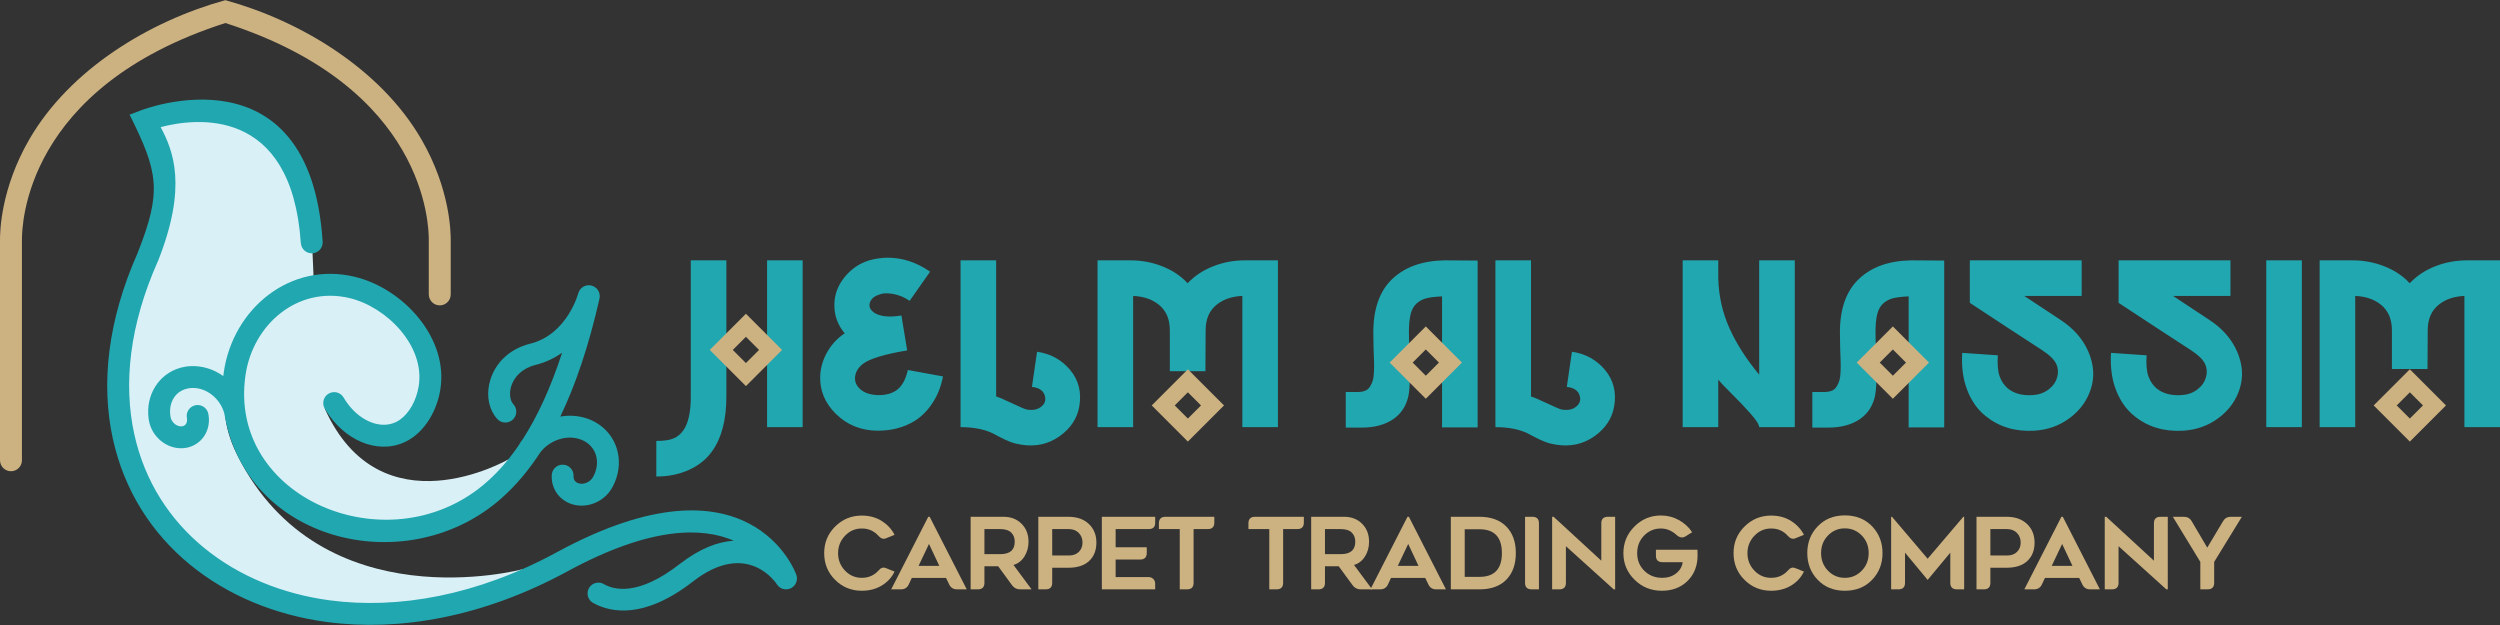 <?xml version="1.0" encoding="UTF-8"?>
<!DOCTYPE svg PUBLIC "-//W3C//DTD SVG 1.1//EN" "http://www.w3.org/Graphics/SVG/1.1/DTD/svg11.dtd">
<!-- Creator: CorelDRAW -->
<svg xmlns="http://www.w3.org/2000/svg" xml:space="preserve" width="280px" height="70px" version="1.1" style="shape-rendering:geometricPrecision; text-rendering:geometricPrecision; image-rendering:optimizeQuality; fill-rule:evenodd; clip-rule:evenodd"
viewBox="0 0 280 70"
 xmlns:xlink="http://www.w3.org/1999/xlink"
 xmlns:xodm="http://www.corel.com/coreldraw/odm/2003">
 <rect x="0" y="0" width="280" height="70" fill="#333333" stroke="none"/>
 <defs>
  <style type="text/css">
   <![CDATA[
    .fil4 {fill:#21A7B0}
    .fil1 {fill:#CCB181}
    .fil2 {fill:#D9F0F6}
    .fil3 {fill:#D9F0F6}
    .fil0 {fill:#21A7B0;fill-rule:nonzero}
    .fil5 {fill:#CCB181;fill-rule:nonzero}
   ]]>
  </style>
 </defs>
 <g id="Layer_x0020_1">
  <g id="_2669554069984">
   <path class="fil0" d="M77.369 29.16l3.985 0 0 9.042 0.502 -0.496 0 1.769 -0.502 -0.501 0 5.43c0,2.607 -0.531,4.649 -1.594,6.127 -0.631,0.897 -1.494,1.595 -2.59,2.093 -1.096,0.498 -2.317,0.747 -3.662,0.747l0 -3.985c0.864,0 1.511,-0.096 1.943,-0.287 0.432,-0.191 0.789,-0.486 1.071,-0.884 0.565,-0.781 0.847,-2.051 0.847,-3.811l0 -7.585 0 -7.659zm5.846 7.201l0.381 -0.376 0.377 0.376 -0.758 0zm2.124 1.366l0.574 0.574 0 -9.141 3.985 0 0 9.428 0 9.253 -3.985 0 0 -8.967 -0.574 0.568 0 -1.715zm14.049 -8.866c1.694,0 3.288,0.523 4.783,1.569l-2.292 3.263c-0.581,-0.398 -1.2,-0.656 -1.856,-0.772 -0.655,-0.116 -1.174,-0.091 -1.556,0.075 -0.565,0.182 -0.914,0.49 -1.047,0.921 -0.132,0.432 0.05,0.814 0.548,1.146 0.665,0.399 1.661,0.49 2.99,0.274l0.647 3.911c-2.491,0.415 -4.126,0.905 -4.907,1.469 -0.531,0.399 -0.838,0.872 -0.921,1.42 -0.083,0.548 0.103,1.03 0.56,1.445 0.457,0.415 1.117,0.639 1.98,0.673 0.914,0.016 1.644,-0.191 2.192,-0.623 0.548,-0.432 0.938,-1.163 1.171,-2.192l3.935 0.722c-0.215,1.129 -0.61,2.126 -1.183,2.989 -0.573,0.864 -1.249,1.536 -2.03,2.018 -1.179,0.714 -2.549,1.071 -4.11,1.071 -1.859,-0.017 -3.416,-0.644 -4.67,-1.881 -1.254,-1.237 -1.839,-2.677 -1.756,-4.321 0.05,-0.914 0.315,-1.79 0.797,-2.628 0.482,-0.839 1.129,-1.532 1.943,-2.08 -0.697,-0.83 -1.08,-1.76 -1.146,-2.79 -0.083,-1.229 0.249,-2.337 0.997,-3.325 0.747,-0.988 1.685,-1.665 2.814,-2.03 0.664,-0.2 1.37,-0.308 2.117,-0.324zm8.195 0.299l3.986 0 0 7.448 0 7.796c0.365,0.116 0.984,0.382 1.855,0.797 0.872,0.415 1.408,0.639 1.607,0.672 0.631,0.1 1.138,0.009 1.519,-0.273 0.465,-0.333 0.623,-0.756 0.473,-1.271 -0.165,-0.581 -0.647,-0.913 -1.444,-0.996l0.573 -3.936c1.511,0.216 2.744,0.893 3.699,2.03 0.954,1.138 1.299,2.495 1.034,4.073 -0.233,1.362 -0.972,2.482 -2.217,3.363 -1.246,0.88 -2.666,1.195 -4.26,0.946 -0.448,-0.066 -0.859,-0.17 -1.233,-0.311 -0.373,-0.141 -0.78,-0.328 -1.22,-0.561 -0.44,-0.232 -0.694,-0.365 -0.76,-0.398 -0.963,-0.465 -2.167,-0.698 -3.612,-0.698l0 -18.681zm15.344 0l1.594 0 2.117 0c1.229,0 2.412,0.224 3.55,0.672 1.137,0.449 2.08,1.08 2.827,1.893 0.764,-0.813 1.71,-1.444 2.84,-1.893 1.129,-0.448 2.316,-0.672 3.561,-0.672l3.712 0 0 9.017 0 9.664 -3.985 0 0 -14.696c-1.163,0.05 -2.118,0.374 -2.865,0.972 -0.83,0.664 -1.245,1.619 -1.245,2.864 -0.014,1.082 -0.022,2.614 -0.024,4.597l-3.987 0 0 -1.222 0 -3.375c0,-1.245 -0.415,-2.2 -1.245,-2.864 -0.747,-0.598 -1.702,-0.922 -2.865,-0.972l0 14.696 -3.985 0 0 -9.664 0 -9.017zm30.887 8.045c0,-2.64 0.714,-4.633 2.142,-5.978 1.428,-1.345 3.387,-2.034 5.878,-2.067 0.465,0 1.121,0.004 1.968,0.012 0.847,0.008 1.411,0.013 1.694,0.013l0 1.818 0 8.332 0 8.531 -3.986 0 0 -7.971 -0.328 0.333 0 -0.81 0.328 0.328 0 -6.551c-0.714,0.033 -1.282,0.1 -1.706,0.199 -0.423,0.1 -0.797,0.291 -1.121,0.573 -0.324,0.282 -0.552,0.681 -0.685,1.196 -0.133,0.514 -0.199,1.195 -0.199,2.042 0,0.681 0.025,1.528 0.075,2.541l0.238 -0.239 0 0.652 -0.238 -0.239c0.083,2.059 0.041,3.529 -0.125,4.409 -0.249,1.146 -0.83,2.026 -1.743,2.641 -0.914,0.614 -2.084,0.921 -3.513,0.921l-0.934 0 -0.61 0 -0.224 0 0 -3.985 0.523 0 0.772 0c0.349,0 0.64,-0.046 0.872,-0.137 0.232,-0.092 0.419,-0.253 0.56,-0.486 0.142,-0.232 0.245,-0.465 0.312,-0.697 0.066,-0.233 0.108,-0.569 0.124,-1.009 0.017,-0.44 0.017,-0.843 0,-1.208 -0.016,-0.366 -0.033,-0.864 -0.05,-1.495 -0.016,-0.631 -0.024,-1.187 -0.024,-1.669zm13.674 -8.045l3.986 0 0 7.448 0 7.796c0.365,0.116 0.984,0.382 1.856,0.797 0.871,0.415 1.407,0.639 1.606,0.672 0.631,0.1 1.137,0.009 1.52,-0.273 0.464,-0.333 0.622,-0.756 0.473,-1.271 -0.166,-0.581 -0.648,-0.913 -1.445,-0.996l0.573 -3.936c1.511,0.216 2.744,0.893 3.699,2.03 0.955,1.138 1.299,2.495 1.033,4.073 -0.232,1.362 -0.971,2.482 -2.216,3.363 -1.246,0.88 -2.665,1.195 -4.26,0.946 -0.448,-0.066 -0.859,-0.17 -1.233,-0.311 -0.373,-0.141 -0.78,-0.328 -1.22,-0.561 -0.44,-0.232 -0.693,-0.365 -0.76,-0.398 -0.963,-0.465 -2.167,-0.698 -3.612,-0.698l0 -18.681zm20.973 0l3.986 0 0 0.971 0 1.046c0.05,1.96 0.461,3.807 1.233,5.542 0.772,1.736 1.889,3.484 3.35,5.244l0 -12.803 3.985 0 0 9.017 0 9.664 -3.985 0c0,-0.282 -0.328,-0.793 -0.984,-1.532 -0.656,-0.739 -1.382,-1.503 -2.179,-2.291 -0.798,-0.789 -1.271,-1.291 -1.42,-1.507l0 5.33 -3.986 0 0 -5.978 0 -6.638 0 -6.065zm17.611 8.045c0,-2.64 0.714,-4.633 2.142,-5.978 1.428,-1.345 3.388,-2.034 5.878,-2.067 0.465,0 1.121,0.004 1.968,0.012 0.847,0.008 1.412,0.013 1.694,0.013l0 1.818 0 8.332 0 8.531 -3.985 0 0 -6.288 0 -1.683 0 -0.149 0 -1.535 0 -5.016c-0.714,0.033 -1.283,0.1 -1.707,0.199 -0.423,0.1 -0.797,0.291 -1.121,0.573 -0.323,0.282 -0.552,0.681 -0.684,1.196 -0.133,0.514 -0.2,1.195 -0.2,2.042 0,0.252 0.004,0.527 0.01,0.825l0 0.003c0.006,0.248 0.014,0.513 0.025,0.793l0.08 2.609c0.012,1.283 -0.043,2.248 -0.165,2.894 -0.249,1.146 -0.83,2.026 -1.743,2.641 -0.914,0.614 -2.084,0.921 -3.512,0.921l-0.934 0 -0.611 0 -0.224 0 0 -3.985 0.523 0 0.773 0c0.348,0 0.639,-0.046 0.871,-0.137 0.233,-0.092 0.419,-0.253 0.561,-0.486 0.141,-0.232 0.245,-0.465 0.311,-0.697 0.066,-0.233 0.108,-0.569 0.125,-1.009 0.016,-0.44 0.016,-0.843 0,-1.208 -0.017,-0.366 -0.034,-0.864 -0.05,-1.495 -0.017,-0.631 -0.025,-1.187 -0.025,-1.669zm14.547 -8.045l12.528 0 0 3.985 -6.426 0c1.096,0.731 2.441,1.619 4.035,2.665 1.478,0.964 2.524,2.155 3.139,3.575 0.614,1.42 0.714,2.794 0.299,4.122 -0.416,1.329 -1.204,2.429 -2.367,3.3 -1.162,0.872 -2.499,1.35 -4.01,1.433 -2.126,0.116 -3.935,-0.432 -5.43,-1.644 -0.897,-0.714 -1.582,-1.682 -2.055,-2.902 -0.473,-1.22 -0.66,-2.611 -0.56,-4.172l3.985 0.274c-0.066,1.029 0.004,1.822 0.212,2.379 0.207,0.556 0.51,1 0.909,1.332 0.697,0.565 1.611,0.814 2.74,0.748 0.697,-0.034 1.295,-0.237 1.793,-0.611 0.498,-0.373 0.822,-0.818 0.972,-1.332 0.166,-0.532 0.141,-1.042 -0.075,-1.532 -0.216,-0.49 -0.756,-1.018 -1.619,-1.582 -2.159,-1.395 -4.849,-3.155 -8.07,-5.281l0 -2.378 0 -2.379zm16.663 0l12.529 0 0 3.985 -6.426 0c1.096,0.731 2.441,1.619 4.035,2.665 1.478,0.964 2.524,2.155 3.139,3.575 0.614,1.42 0.714,2.794 0.299,4.122 -0.415,1.329 -1.204,2.429 -2.367,3.3 -1.162,0.872 -2.499,1.35 -4.01,1.433 -2.126,0.116 -3.936,-0.432 -5.43,-1.644 -0.897,-0.714 -1.582,-1.682 -2.055,-2.902 -0.473,-1.22 -0.66,-2.611 -0.561,-4.172l3.986 0.274c-0.067,1.029 0.004,1.822 0.212,2.379 0.207,0.556 0.51,1 0.909,1.332 0.697,0.565 1.61,0.814 2.74,0.748 0.697,-0.034 1.295,-0.237 1.793,-0.611 0.498,-0.373 0.822,-0.818 0.972,-1.332 0.165,-0.532 0.141,-1.042 -0.075,-1.532 -0.216,-0.49 -0.756,-1.018 -1.619,-1.582 -2.159,-1.395 -4.849,-3.155 -8.071,-5.281l0 -2.378 0 -2.379zm20.525 0l0 18.681 -3.985 0 0 -9.465 0 -9.216 3.985 0zm1.993 0l1.594 0 2.117 0c1.229,0 2.412,0.224 3.55,0.672 1.137,0.449 2.079,1.08 2.827,1.893 0.764,-0.813 1.71,-1.444 2.839,-1.893 1.129,-0.448 2.317,-0.672 3.562,-0.672l3.712 0 0 9.017 0 9.664 -3.986 0 0 -14.696c-1.162,0.05 -2.117,0.374 -2.864,0.972 -0.831,0.664 -1.246,1.619 -1.246,2.864 -0.012,1.036 -0.02,2.487 -0.023,4.351l-3.987 0 0 -0.976 0 -3.375c0,-1.245 -0.415,-2.2 -1.245,-2.864 -0.748,-0.598 -1.703,-0.922 -2.865,-0.972l0 14.696 -3.985 0 0 -9.664 0 -9.017z"/>
   <path class="fil1" d="M269.902 41.359l4.049 4.049 -4.049 4.05 -4.05 -4.05 4.05 -4.049zm-186.359 -6.217l4.049 4.05 -4.049 4.049 -4.05 -4.049 4.05 -4.05zm0 2.579l1.47 1.471 -1.47 1.47 -1.471 -1.47 1.471 -1.471zm76.146 -1.161l4.049 4.05 -4.049 4.05 -4.05 -4.05 4.05 -4.05zm0 2.58l1.471 1.47 -1.471 1.471 -1.47 -1.471 1.47 -1.47zm52.311 -2.58l4.049 4.05 -4.049 4.05 -4.05 -4.05 4.05 -4.05zm0 2.58l1.47 1.47 -1.47 1.471 -1.47 -1.471 1.47 -1.47zm-78.959 2.219l4.049 4.049 -4.049 4.05 -4.05 -4.05 4.05 -4.049zm0 2.579l1.47 1.47 -1.47 1.471 -1.471 -1.471 1.471 -1.47zm136.861 0l1.47 1.47 -1.47 1.471 -1.47 -1.471 1.47 -1.47z"/>
   <g>
    <path class="fil2" d="M57.611 51.919l-0.694 -0.455c0,0 -14.289,8.243 -20.552,-5.719l2.286 -0.607c0,0 1.144,3.232 4.01,2.96 2.077,-0.198 3.974,-2.365 4.863,-3.545l0.121 -5.876c0,0 -3.481,-5.598 -6.621,-6.076 -3.141,-0.478 -7.056,-1.044 -9.354,0.613 -2.297,1.658 -5.847,6.098 -5.756,9.501 0.092,3.402 1.32,8.385 2.822,10.228 1.502,1.843 4.608,4.167 8.027,5.192 3.419,1.024 5.886,1.142 10.329,0.637 4.444,-0.504 6.628,-2.484 7.925,-3.712 1.298,-1.229 2.594,-3.141 2.594,-3.141z"/>
    <path class="fil3" d="M34.913 26.319c0,0 0.307,-10.58 -8.363,-13.038 -8.669,-2.457 -10.068,0.512 -10.068,0.512 0,0 3.481,7.304 1.297,12.253 -2.185,4.949 -4.711,13.517 -4.335,18.876 0.375,5.358 2.799,14.643 9.693,18.192 6.895,3.55 13.175,6.28 18.158,5.939 4.984,-0.341 18.227,-4.369 18.227,-4.369 0,0 -0.438,-0.341 -1.07,-0.913 0,0 -22.435,5.977 -31.844,-12.733 -1.76,-3.5 -1.767,-6.341 -0.614,-8.646 0.984,-3.908 2.955,-8.391 5.676,-9.178 3.072,-0.887 3.482,-1.501 3.482,-1.501l-0.239 -5.394z"/>
    <path class="fil0" d="M64.24 53.241l0 0.002 0.001 0.021c0,0.033 -0.002,0.065 -0.004,0.097 0.001,0.101 0.013,0.198 0.042,0.287 0.054,0.166 0.172,0.312 0.344,0.408 0.02,0.011 0.052,0.025 0.096,0.044 0.281,0.116 0.611,0.103 0.917,-0.011 0.325,-0.121 0.612,-0.352 0.786,-0.664 0.07,-0.128 0.132,-0.255 0.185,-0.382l0 -0.005c0.301,-0.726 0.329,-1.468 0.121,-2.112 -0.202,-0.623 -0.633,-1.163 -1.258,-1.51 -0.09,-0.051 -0.196,-0.101 -0.317,-0.151 -0.857,-0.356 -1.839,-0.327 -2.732,0.007 -0.73,0.273 -1.404,0.746 -1.896,1.378 -0.11,0.169 -0.221,0.336 -0.332,0.5l-0.001 0.001 0 0c-1.439,2.125 -2.965,3.787 -4.536,5.086 -10.538,8.714 -28.162,4.334 -30.529,-9.913 -0.414,-1.613 -1.966,-2.964 -3.674,-2.869 -1.557,0.086 -2.486,1.305 -2.401,2.83 0.006,0.121 0.022,0.253 0.046,0.394 0.054,0.315 0.228,0.595 0.464,0.792 0.224,0.187 0.497,0.295 0.766,0.28 0.027,-0.002 0.058,-0.006 0.091,-0.011 0.163,-0.029 0.299,-0.113 0.389,-0.231 0.101,-0.133 0.154,-0.317 0.143,-0.528 -0.002,-0.033 -0.007,-0.076 -0.016,-0.127l0.006 -0.001c-0.019,-0.087 -0.03,-0.178 -0.03,-0.271 0,-0.675 0.548,-1.223 1.223,-1.223 0.629,0 1.146,0.474 1.216,1.083l0.004 -0.001c0.022,0.128 0.036,0.264 0.044,0.406 0.045,0.81 -0.194,1.562 -0.641,2.15 -0.459,0.601 -1.127,1.024 -1.926,1.161l-0.005 0c-0.113,0.02 -0.235,0.033 -0.364,0.041 -0.905,0.05 -1.781,-0.277 -2.465,-0.846 -0.67,-0.559 -1.163,-1.358 -1.318,-2.262 -0.037,-0.217 -0.062,-0.442 -0.075,-0.671 -0.073,-1.319 0.313,-2.536 1.034,-3.484l0 -0.005c0.732,-0.962 1.802,-1.638 3.082,-1.857 0.188,-0.033 0.387,-0.055 0.599,-0.067 1.327,-0.074 2.62,0.348 3.69,1.108 0.018,-0.16 0.039,-0.319 0.062,-0.478 1.044,-7.072 7.412,-12.349 14.616,-10.65 5.452,1.285 10.633,6.892 9.614,12.744 -0.376,2.164 -1.496,4.122 -3.056,5.246 -0.144,0.104 -0.292,0.2 -0.444,0.289 -1.463,0.857 -3.154,0.968 -4.777,0.438 -1.533,-0.502 -3.007,-1.586 -4.136,-3.154 -0.183,-0.255 -0.359,-0.524 -0.523,-0.805l0 -0.001c-0.102,-0.178 -0.161,-0.385 -0.161,-0.606 0,-0.675 0.548,-1.223 1.224,-1.223 0.444,0 0.833,0.237 1.048,0.592l0 -0.001c0.126,0.214 0.26,0.419 0.4,0.614 0.815,1.132 1.849,1.906 2.907,2.252 0.97,0.316 1.956,0.265 2.78,-0.218 0.085,-0.05 0.169,-0.105 0.252,-0.164 1.039,-0.749 1.797,-2.121 2.068,-3.671 0.792,-4.551 -3.58,-8.958 -7.753,-9.942 -5.797,-1.366 -10.794,2.943 -11.63,8.615 -2.03,13.755 15.813,21.267 26.591,12.354 1.365,-1.129 2.697,-2.571 3.963,-4.408 0.159,-0.285 0.338,-0.553 0.535,-0.805 1.593,-2.492 3.072,-5.647 4.37,-9.634 -0.836,0.593 -1.823,1.081 -2.983,1.372 -1.519,0.38 -2.391,1.351 -2.71,2.352 -0.12,0.38 -0.162,0.762 -0.13,1.112 0.028,0.308 0.113,0.581 0.252,0.792 0.027,0.041 0.056,0.087 0.089,0.123l0 0c0.215,0.22 0.346,0.521 0.346,0.852 0,0.676 -0.547,1.223 -1.223,1.223 -0.371,0 -0.704,-0.165 -0.928,-0.427 -0.119,-0.133 -0.229,-0.276 -0.329,-0.428 -0.362,-0.55 -0.581,-1.21 -0.646,-1.915 -0.061,-0.663 0.015,-1.374 0.237,-2.071 0.549,-1.723 1.987,-3.379 4.447,-3.993l0.005 0c4.179,-1.043 5.388,-5.669 5.392,-5.682l0.003 0.001c0.152,-0.501 0.618,-0.866 1.169,-0.866 0.675,0 1.222,0.547 1.222,1.222 0,0.079 -0.008,0.157 -0.023,0.232l0.004 0.002c-1.222,5.411 -2.719,9.76 -4.4,13.255 1.117,-0.195 2.276,-0.097 3.341,0.344 0.187,0.078 0.376,0.17 0.566,0.276 1.188,0.66 2.01,1.698 2.4,2.902 0.384,1.184 0.343,2.521 -0.188,3.802l-0.002 -0.001c-0.089,0.215 -0.192,0.429 -0.308,0.637 -0.464,0.836 -1.222,1.451 -2.071,1.768 -0.867,0.324 -1.841,0.344 -2.713,-0.018 -0.11,-0.046 -0.226,-0.102 -0.346,-0.169 -0.734,-0.408 -1.243,-1.052 -1.485,-1.799 -0.119,-0.368 -0.172,-0.759 -0.153,-1.156l0 0c0.013,-0.665 0.556,-1.2 1.223,-1.2 0.668,0 1.211,0.535 1.223,1.2l0 0z"/>
    <path class="fil4" d="M36.134 27.043l0.002 0.022 0.001 0.018 0 0c0.001,0.022 0.002,0.045 0.002,0.067 0,0.675 -0.548,1.223 -1.223,1.223 -0.648,0 -1.179,-0.506 -1.22,-1.144l-0.005 0c-1.032,-15.434 -11.856,-14.001 -15.698,-12.993 1.394,2.629 3.03,6.602 -0.286,14.973l-0.024 0.048c-3.195,7.169 -3.874,13.749 -2.647,19.354 2.34,10.691 11.37,17.216 21.874,18.623 7.644,1.024 16.52,-0.527 25.48,-5.396 21.697,-11.791 26.764,2.448 26.779,2.488l-0.001 0.001c0.058,0.142 0.091,0.298 0.091,0.461 0,0.673 -0.546,1.219 -1.218,1.219 -0.44,0 -0.825,-0.233 -1.039,-0.582l-0.002 0.001c-0.01,-0.015 -3.238,-5.079 -9.39,-0.298 -5.55,4.312 -9.294,3.427 -11.108,2.435 -0.411,-0.194 -0.696,-0.613 -0.696,-1.098 0,-0.669 0.543,-1.212 1.212,-1.212 0.232,0 0.448,0.065 0.632,0.177 1.121,0.64 3.83,1.351 8.453,-2.241 2.317,-1.801 4.351,-2.524 6.079,-2.63 -3.456,-1.506 -9.233,-1.673 -18.621,3.429 -9.446,5.133 -18.844,6.763 -26.968,5.674 -11.544,-1.546 -21.391,-8.813 -23.957,-20.533 -1.329,-6.072 -0.617,-13.155 2.789,-20.821l-0.003 -0.001c2.732,-6.897 2.305,-9.021 -0.908,-15.464l1.272 -0.482c0.055,-0.021 18.912,-7.418 20.348,14.682z"/>
    <path class="fil1" d="M2.457 51.596c-0.024,0.657 -0.565,1.183 -1.227,1.183 -0.672,0 -1.218,-0.54 -1.228,-1.209l-0.002 0 0 -24.695c0,-0.898 0.071,-5.717 3.279,-11.261 4.531,-7.829 13.422,-13.243 21.962,-15.597 8.539,2.354 17.43,7.768 21.961,15.597 3.209,5.544 3.279,10.363 3.279,11.261l0 6.087 0 0.011 0 0.01 0 0.009 0 0c-0.01,0.669 -0.556,1.209 -1.228,1.209 -0.677,0 -1.226,-0.549 -1.227,-1.226l-0.002 0 0 -6.1c0,-0.795 -0.064,-5.057 -2.943,-10.032 -2.884,-4.983 -8.584,-10.648 -19.84,-14.265 -11.257,3.617 -16.957,9.282 -19.841,14.265 -2.879,4.975 -2.942,9.237 -2.942,10.032l0 24.721 -0.001 0z"/>
   </g>
   <path class="fil5" d="M99.237 60.287c-0.289,0.121 -0.559,0.043 -0.813,-0.233 -0.503,-0.577 -1.138,-0.866 -1.908,-0.862 -0.734,0 -1.36,0.272 -1.876,0.816 -0.516,0.544 -0.775,1.192 -0.775,1.944 0,0.763 0.259,1.414 0.775,1.954 0.516,0.541 1.142,0.811 1.876,0.811 0.778,0 1.412,-0.285 1.908,-0.851 0.239,-0.283 0.509,-0.361 0.813,-0.233l0.954 0.384c-0.311,0.65 -0.788,1.172 -1.43,1.562 -0.644,0.389 -1.392,0.585 -2.245,0.585 -1.171,0 -2.164,-0.405 -2.982,-1.218 -0.816,-0.81 -1.225,-1.809 -1.225,-2.994 0,-1.178 0.411,-2.174 1.234,-2.988 0.822,-0.812 1.813,-1.219 2.973,-1.219 0.861,0 1.61,0.203 2.251,0.612 0.638,0.409 1.113,0.924 1.424,1.545l-0.954 0.385z"/>
   <path id="_1" class="fil5" d="M101.771 65.476c-0.17,0.353 -0.459,0.531 -0.868,0.531l-1.09 0 4.152 -8.127 0.158 0 4.152 8.127 -1.088 0c-0.409,0 -0.698,-0.178 -0.868,-0.531l-0.365 -0.748 -3.831 0 -0.352 0.748zm2.276 -4.554l-1.166 2.455 2.321 0 -1.155 -2.455z"/>
   <path id="_2" class="fil5" d="M110.256 63.422l0 1.852c0,0.488 -0.244,0.733 -0.736,0.733l-0.809 0 0 -8.127 3.688 0c0.827,0 1.5,0.261 2.019,0.785 0.518,0.521 0.777,1.193 0.777,2.013 0,0.621 -0.156,1.175 -0.466,1.659 -0.311,0.483 -0.717,0.796 -1.22,0.937l2.028 2.733 -1.295 0c-0.363,0 -0.659,-0.152 -0.89,-0.456l-1.556 -2.129 -1.54 0zm0 -1.357l1.773 0c1.08,0 1.621,-0.466 1.621,-1.398 0,-0.422 -0.132,-0.763 -0.398,-1.022 -0.265,-0.259 -0.674,-0.387 -1.223,-0.387l-1.773 0 0 2.807z"/>
   <path id="_3" class="fil5" d="M119.665 57.88c0.96,0 1.722,0.268 2.287,0.805 0.564,0.537 0.845,1.23 0.845,2.08 0,0.867 -0.27,1.554 -0.81,2.063 -0.54,0.507 -1.318,0.76 -2.333,0.76l-1.806 0 0 1.686c0,0.488 -0.245,0.733 -0.737,0.733l-0.819 0 0 -8.127 3.373 0zm0.092 4.332c0.452,0 0.813,-0.137 1.081,-0.411 0.27,-0.276 0.403,-0.62 0.403,-1.036 0,-0.43 -0.138,-0.789 -0.42,-1.077 -0.279,-0.287 -0.653,-0.43 -1.119,-0.43l-1.854 0 0 2.954 1.909 0z"/>
   <path id="_4" class="fil5" d="M123.406 66.007l0 -8.127 5.974 0 0 0.688c0,0.461 -0.246,0.69 -0.736,0.69l-3.693 0 0 2.032 3.486 0 0 0.64c0,0.489 -0.246,0.733 -0.737,0.737l-2.749 0 0 1.963 3.682 0c0.213,0 0.39,0.07 0.533,0.211 0.142,0.141 0.214,0.318 0.214,0.531l0 0.635 -5.974 0z"/>
   <path id="_5" class="fil5" d="M136.003 57.88l0 0.646c0,0.488 -0.245,0.732 -0.731,0.732l-1.59 0 0 6.016c0,0.488 -0.242,0.733 -0.731,0.733l-0.819 0 0 -6.749 -2.336 0 0 -0.645c0,-0.489 0.247,-0.733 0.737,-0.733l5.47 0z"/>
   <path id="_6" class="fil5" d="M146.031 57.88l0 0.646c0,0.488 -0.244,0.732 -0.731,0.732l-1.589 0 0 6.016c0,0.488 -0.243,0.733 -0.731,0.733l-0.82 0 0 -6.749 -2.335 0 0 -0.645c0,-0.489 0.246,-0.733 0.737,-0.733l5.469 0z"/>
   <path id="_7" class="fil5" d="M148.397 63.422l0 1.852c0,0.488 -0.244,0.733 -0.736,0.733l-0.809 0 0 -8.127 3.688 0c0.827,0 1.5,0.261 2.019,0.785 0.518,0.521 0.777,1.193 0.777,2.013 0,0.621 -0.156,1.175 -0.466,1.659 -0.311,0.483 -0.717,0.796 -1.22,0.937l2.028 2.733 -1.295 0c-0.363,0 -0.659,-0.152 -0.89,-0.456l-1.556 -2.129 -1.54 0zm0 -1.357l1.773 0c1.08,0 1.621,-0.466 1.621,-1.398 0,-0.422 -0.132,-0.763 -0.398,-1.022 -0.265,-0.259 -0.673,-0.387 -1.223,-0.387l-1.773 0 0 2.807z"/>
   <path id="_8" class="fil5" d="M155.443 65.476c-0.17,0.353 -0.459,0.531 -0.868,0.531l-1.09 0 4.152 -8.127 0.158 0 4.152 8.127 -1.088 0c-0.409,0 -0.698,-0.178 -0.868,-0.531l-0.365 -0.748 -3.832 0 -0.351 0.748zm2.276 -4.554l-1.166 2.455 2.32 0 -1.154 -2.455z"/>
   <path id="_9" class="fil5" d="M162.492 66.007l0 -8.127 3.21 0c1.286,0 2.287,0.363 3,1.088 0.714,0.724 1.071,1.715 1.071,2.975 0,1.26 -0.353,2.252 -1.06,2.977 -0.707,0.724 -1.71,1.087 -3.011,1.087l-3.21 0zm1.556 -1.399l1.654 0c1.673,0 2.51,-0.885 2.51,-2.656 0,-1.785 -0.837,-2.677 -2.51,-2.673l-1.654 0 0 5.329z"/>
   <path id="_10" class="fil5" d="M171.629 57.88c0.488,0 0.733,0.244 0.733,0.733l0 7.394 -0.824 0c-0.488,0 -0.733,-0.245 -0.733,-0.733l0 -7.394 0.824 0z"/>
   <path id="_11" class="fil5" d="M180.897 66.007l-0.163 0 -5.351 -4.83 0 4.097c0,0.488 -0.245,0.733 -0.737,0.733l-0.808 0 0 -8.127 0.168 0 5.34 4.918 0 -4.185c0,-0.489 0.244,-0.733 0.733,-0.733l0.818 0 0 8.127z"/>
   <path id="_12" class="fil5" d="M190.114 61.568c0.021,0.429 0.021,0.775 0,1.04 -0.09,1.051 -0.497,1.907 -1.223,2.566 -0.725,0.66 -1.644,0.99 -2.762,0.99 -1.207,0 -2.226,-0.411 -3.059,-1.234 -0.834,-0.822 -1.25,-1.814 -1.25,-2.976 0,-1.162 0.41,-2.155 1.234,-2.981 0.821,-0.827 1.813,-1.239 2.973,-1.239 0.718,0 1.386,0.17 2,0.507 0.614,0.338 1.112,0.793 1.495,1.369l-0.731 0.455c-0.34,0.213 -0.678,0.163 -1.019,-0.152 -0.531,-0.481 -1.114,-0.721 -1.745,-0.721 -0.742,0 -1.371,0.265 -1.887,0.792 -0.516,0.527 -0.776,1.184 -0.776,1.968 0,0.79 0.267,1.449 0.8,1.975 0.533,0.527 1.203,0.79 2.009,0.79 0.615,0 1.133,-0.167 1.553,-0.5 0.422,-0.333 0.666,-0.749 0.734,-1.252l-2.266 0c-0.487,0 -0.731,-0.243 -0.731,-0.731l0 -0.666 4.651 0z"/>
   <path id="_13" class="fil5" d="M201.085 60.287c-0.289,0.121 -0.559,0.043 -0.812,-0.233 -0.503,-0.577 -1.138,-0.866 -1.908,-0.862 -0.734,0 -1.36,0.272 -1.876,0.816 -0.516,0.544 -0.775,1.192 -0.775,1.944 0,0.763 0.259,1.414 0.775,1.954 0.516,0.541 1.142,0.811 1.876,0.811 0.777,0 1.412,-0.285 1.908,-0.851 0.239,-0.283 0.509,-0.361 0.812,-0.233l0.955 0.384c-0.311,0.65 -0.788,1.172 -1.43,1.562 -0.644,0.389 -1.392,0.585 -2.245,0.585 -1.171,0 -2.165,-0.405 -2.982,-1.218 -0.817,-0.81 -1.225,-1.809 -1.225,-2.994 0,-1.178 0.41,-2.174 1.234,-2.988 0.821,-0.812 1.813,-1.219 2.973,-1.219 0.86,0 1.61,0.203 2.25,0.612 0.639,0.409 1.114,0.924 1.425,1.545l-0.955 0.385z"/>
   <path id="_14" class="fil5" d="M206.623 66.164c-1.243,0 -2.254,-0.405 -3.035,-1.218 -0.781,-0.81 -1.171,-1.813 -1.171,-3.005 0,-1.186 0.39,-2.185 1.171,-2.997 0.781,-0.814 1.792,-1.221 3.035,-1.221 1.251,0 2.266,0.407 3.047,1.217 0.781,0.812 1.172,1.813 1.172,3.003 0,1.192 -0.391,2.193 -1.172,3.003 -0.781,0.813 -1.796,1.218 -3.047,1.218zm1.889 -6.193c-0.518,-0.53 -1.147,-0.794 -1.889,-0.794 -0.74,0 -1.369,0.264 -1.886,0.794 -0.518,0.529 -0.775,1.186 -0.775,1.972 0,0.787 0.257,1.445 0.775,1.976 0.517,0.531 1.146,0.798 1.886,0.798 0.742,0 1.371,-0.267 1.889,-0.798 0.52,-0.531 0.779,-1.189 0.779,-1.976 0,-0.786 -0.259,-1.443 -0.779,-1.972z"/>
   <path id="_15" class="fil5" d="M219.891 57.88l0.096 0 0 8.127 -0.817 0c-0.489,0 -0.733,-0.245 -0.737,-0.733l0 -3.377 -2.537 3.053 -2.533 -3.053 0 3.377c0,0.488 -0.244,0.733 -0.736,0.733l-0.82 0 0 -8.127 0.098 0 3.991 4.696 3.995 -4.696z"/>
   <path id="_16" class="fil5" d="M224.74 57.88c0.961,0 1.723,0.268 2.287,0.805 0.565,0.537 0.846,1.23 0.846,2.08 0,0.867 -0.27,1.554 -0.81,2.063 -0.541,0.507 -1.318,0.76 -2.334,0.76l-1.806 0 0 1.686c0,0.488 -0.244,0.733 -0.736,0.733l-0.82 0 0 -8.127 3.373 0zm0.093 4.332c0.451,0 0.812,-0.137 1.08,-0.411 0.271,-0.276 0.404,-0.62 0.404,-1.036 0,-0.43 -0.139,-0.789 -0.42,-1.077 -0.279,-0.287 -0.653,-0.43 -1.12,-0.43l-1.854 0 0 2.954 1.91 0z"/>
   <path id="_17" class="fil5" d="M228.683 65.476c-0.17,0.353 -0.459,0.531 -0.868,0.531l-1.09 0 4.152 -8.127 0.158 0 4.152 8.127 -1.088 0c-0.409,0 -0.698,-0.178 -0.868,-0.531l-0.364 -0.748 -3.832 0 -0.352 0.748zm2.276 -4.554l-1.166 2.455 2.321 0 -1.155 -2.455z"/>
   <path id="_18" class="fil5" d="M242.792 66.007l-0.163 0 -5.351 -4.83 0 4.097c0,0.488 -0.245,0.733 -0.737,0.733l-0.809 0 0 -8.127 0.169 0 5.34 4.918 0 -4.185c0,-0.489 0.244,-0.733 0.732,-0.733l0.819 0 0 8.127z"/>
   <path id="_19" class="fil5" d="M248.978 58.38c0.193,-0.333 0.483,-0.5 0.874,-0.5l1.236 0 -3.101 5.053 0 2.341c0,0.488 -0.244,0.733 -0.733,0.733l-0.818 0 0 -3.074 -3.079 -5.053 1.236 0c0.395,0 0.687,0.167 0.879,0.5l1.74 2.954 1.766 -2.954z"/>
  </g>
 </g>
</svg>
